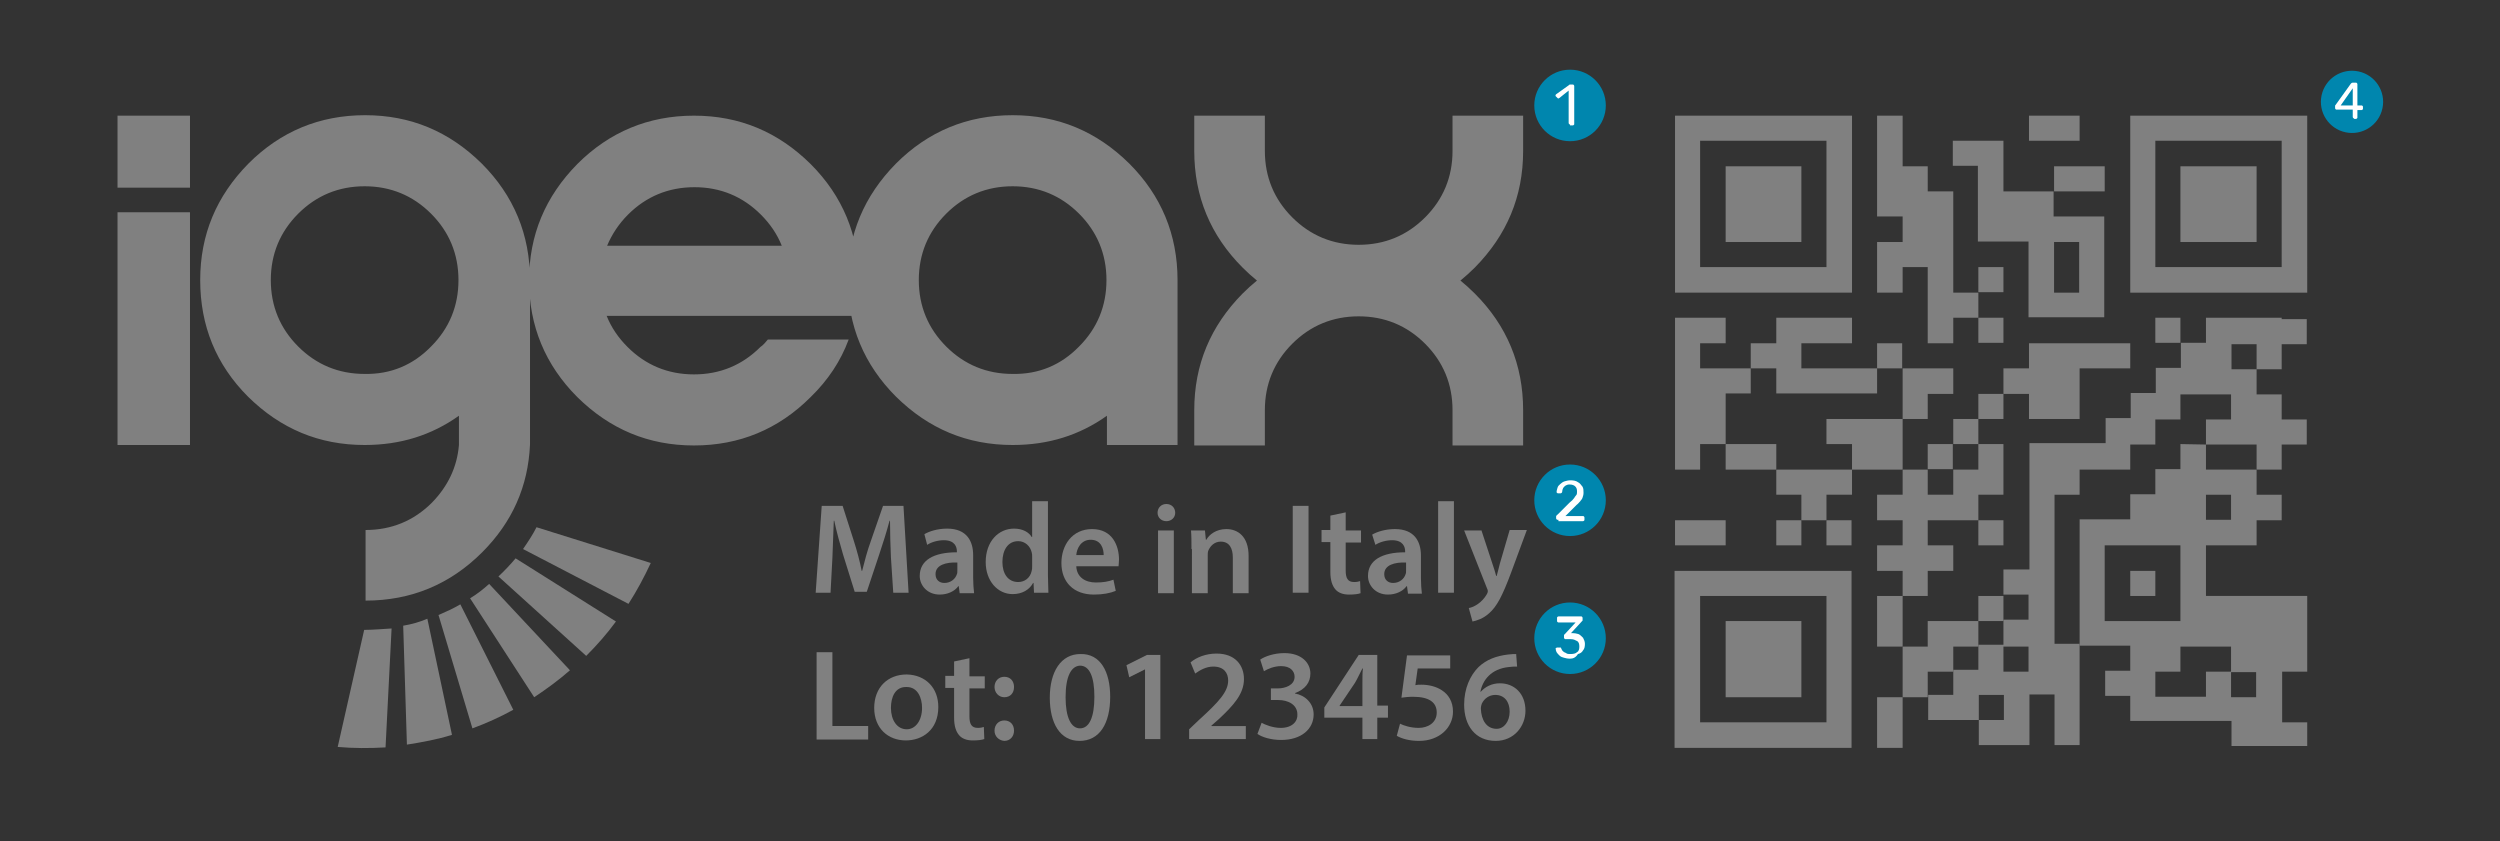 <?xml version="1.0" encoding="utf-8"?>
<!-- Generator: Adobe Illustrator 27.5.0, SVG Export Plug-In . SVG Version: 6.00 Build 0)  -->
<svg version="1.1" id="Livello_1" xmlns="http://www.w3.org/2000/svg" xmlns:xlink="http://www.w3.org/1999/xlink" x="0px" y="0px"
	 viewBox="0 0 538.2 181.1" style="enable-background:new 0 0 538.2 181.1;" xml:space="preserve">
<rect x="0" y="0" width="538.2" height="181.1" fill="#333333" stroke="none"/>
<style type="text/css">
	.st0{fill:#808080;}
	.st1{enable-background:new    ;}
	.st2{fill:#0086AE;}
	.st3{fill:#FFFFFF;}
</style>
<g>
	<path class="st0" d="M99.1,130.1l11.4,22.7c-2.9,1.6-5.8,2.9-8.8,4l-7.3-24.4C96,131.7,97.6,131,99.1,130.1z M78.4,135.6l-5.7,25.2
		c3.4,0.3,6.8,0.3,10.3,0.1l1.3-25.6C82.3,135.4,80.4,135.6,78.4,135.6z M86.8,134.7l0.8,25.6c3.2-0.5,6.5-1.1,9.7-2.1l-5.3-25
		C90.4,133.9,88.6,134.4,86.8,134.7z M101.2,128.8l13.8,21.3c2.7-1.8,5.3-3.7,7.7-5.8l-17.4-18.6
		C104.1,126.8,102.7,127.9,101.2,128.8z M112.6,118.2l22.7,11.8c1.8-2.8,3.4-5.8,4.8-8.8l-24.6-7.7
		C114.7,115.1,113.7,116.6,112.6,118.2z M107.3,124.1l18.9,17.1c2.3-2.3,4.5-4.8,6.4-7.4L111,120.2
		C109.9,121.5,108.7,122.8,107.3,124.1z"/>
	<path class="st0" d="M40.9,24.9v15.5H25.3V24.9H40.9z M40.9,45.7v50.1H25.3V45.7H40.9z M253.4,95.8h-15.1v-6.3
		c-5.9,4.2-12.6,6.3-20.3,6.3c-9.8,0-18.1-3.5-25.1-10.4c-6.9-6.9-10.4-15.3-10.4-25.1s3.5-18.1,10.4-25.1
		c6.9-6.9,15.3-10.4,25.1-10.4s18.1,3.5,25.1,10.4c6.9,6.9,10.4,15.3,10.4,25.1v35.5H253.4z M232.3,74.6c3.9-3.9,5.9-8.7,5.9-14.3
		s-2-10.4-5.9-14.3s-8.7-5.9-14.3-5.9s-10.4,2-14.3,5.9c-3.9,3.9-5.9,8.7-5.9,14.3s2,10.4,5.9,14.3s8.7,5.9,14.3,5.9
		C223.6,80.6,228.4,78.6,232.3,74.6z M98.8,95.8v-6.3c-5.9,4.2-12.6,6.3-20.3,6.3c-9.8,0-18.1-3.5-25.1-10.4
		c-6.9-6.9-10.3-15.3-10.3-25.1s3.5-18.1,10.4-25.1c6.9-6.9,15.3-10.4,25.1-10.4s18.1,3.5,25.1,10.4c6.9,6.9,10.4,15.3,10.4,25.1
		v35.4l0,0c-0.4,9-3.8,16.7-10.3,23.2c-6.9,6.9-15.3,10.4-25.1,10.4v-15.2c5.6,0,10.4-2,14.3-5.9C96.4,104.7,98.4,100.6,98.8,95.8
		 M92.8,74.6c3.9-3.9,5.9-8.7,5.9-14.3s-2-10.4-5.9-14.3s-8.7-5.9-14.3-5.9c-5.6,0-10.4,2-14.3,5.9s-5.9,8.7-5.9,14.3
		s2,10.4,5.9,14.3s8.7,5.9,14.3,5.9C84.1,80.6,88.9,78.6,92.8,74.6z M292.5,52.7c5.6,0,10.4-2,14.3-5.9s5.9-8.7,5.9-14.3v-7.6h15.2
		v7.6c0,9.8-3.5,18.1-10.4,25.1c-1,1-2,1.9-3.1,2.8c1,0.8,2.1,1.8,3.1,2.8c6.9,6.9,10.4,15.3,10.4,25.1v7.6h-15.2v-7.6
		c0-5.6-2-10.4-5.9-14.3s-8.7-5.9-14.3-5.9c-5.6,0-10.4,2-14.3,5.9s-5.9,8.7-5.9,14.3v7.6h-15.2v-7.6c0-9.8,3.5-18.1,10.4-25.1
		c1-1,2-1.9,3.1-2.8c-1-0.8-2.1-1.8-3.1-2.8c-6.9-6.9-10.4-15.3-10.4-25.1v-7.6h15.2v7.6c0,5.6,2,10.4,5.9,14.3
		S286.9,52.7,292.5,52.7z M165.3,73.1h17.4c-1.7,4.6-4.4,8.7-8.2,12.4c-6.9,6.9-15.3,10.4-25.1,10.4s-18.1-3.5-25.1-10.4
		c-6.9-6.9-10.4-15.3-10.4-25.1s3.5-18.1,10.4-25.1c6.9-6.9,15.3-10.4,25.1-10.4s18.1,3.5,25.1,10.4c6.9,6.9,10.4,15.3,10.4,25.1
		c0,2.6-0.3,5.2-0.8,7.6h-53.5c1,2.5,2.5,4.7,4.5,6.7c3.9,3.9,8.7,5.9,14.3,5.9s10.4-2,14.3-5.9C164.3,74.3,164.8,73.7,165.3,73.1z
		 M168.3,52.9c-1-2.5-2.5-4.7-4.5-6.7c-3.9-3.9-8.7-5.9-14.3-5.9s-10.4,2-14.3,5.9c-2,2-3.5,4.3-4.5,6.7H168.3z"/>
</g>
<g class="st1">
	<path class="st0" d="M175.8,140.4h3.4v15.9h7.7v2.9h-11.1V140.4z"/>
	<path class="st0" d="M202,152.2c0,5-3.5,7.2-7,7.2c-3.8,0-6.8-2.6-6.8-7c0-4.4,2.9-7.2,7-7.2C199.3,145.3,202,148.1,202,152.2z
		 M191.8,152.4c0,2.6,1.3,4.6,3.4,4.6c1.9,0,3.3-1.9,3.3-4.6c0-2.1-0.9-4.5-3.3-4.5C192.7,147.8,191.8,150.1,191.8,152.4z"/>
	<path class="st0" d="M208.7,141.7v3.9h3.3v2.6h-3.3v6c0,1.6,0.4,2.5,1.8,2.5c0.6,0,1-0.1,1.3-0.2l0.1,2.6c-0.5,0.2-1.4,0.3-2.5,0.3
		c-1.3,0-2.3-0.4-2.9-1.1c-0.7-0.8-1.1-2-1.1-3.8v-6.4h-1.9v-2.6h1.9v-3.1L208.7,141.7z"/>
	<path class="st0" d="M214.1,147.9c0-1.3,0.9-2.2,2.1-2.2c1.3,0,2.1,0.9,2.1,2.2c0,1.3-0.8,2.2-2.1,2.2
		C215,150.1,214.1,149.1,214.1,147.9z M214.1,157.3c0-1.3,0.9-2.2,2.1-2.2c1.3,0,2.1,0.9,2.1,2.2c0,1.2-0.8,2.2-2.1,2.2
		C215,159.4,214.1,158.5,214.1,157.3z"/>
	<path class="st0" d="M239,150c0,5.8-2.3,9.5-6.6,9.5c-4.2,0-6.4-3.8-6.4-9.3c0-5.6,2.4-9.4,6.6-9.4C236.9,140.7,239,144.6,239,150z
		 M229.4,150.1c0,4.4,1.2,6.7,3.1,6.7c2,0,3.1-2.4,3.1-6.8c0-4.2-1-6.7-3.1-6.7C230.6,143.4,229.4,145.6,229.4,150.1z"/>
	<path class="st0" d="M246.5,144.1L246.5,144.1l-3.4,1.7l-0.6-2.6l4.4-2.2h2.9v18.1h-3.3V144.1z"/>
	<path class="st0" d="M256,159.1V157l2.1-2c4.3-3.9,6.3-6.1,6.3-8.5c0-1.6-0.9-3-3.2-3c-1.6,0-2.9,0.8-3.9,1.5l-1-2.4
		c1.3-1.1,3.3-1.9,5.6-1.9c4,0,5.9,2.5,5.9,5.5c0,3.2-2.3,5.7-5.4,8.6l-1.6,1.4v0.1h7.4v2.8H256z"/>
	<path class="st0" d="M271.6,155.6c0.7,0.4,2.4,1.1,4.1,1.1c2.6,0,3.7-1.5,3.6-2.9c0-2.1-2-3.1-4.1-3.1h-1.6v-2.5h1.5
		c1.6,0,3.6-0.7,3.6-2.5c0-1.2-0.9-2.3-2.9-2.3c-1.5,0-2.9,0.6-3.7,1.1l-0.8-2.5c1-0.7,3-1.4,5.2-1.4c3.7,0,5.6,2.1,5.6,4.4
		c0,1.9-1.1,3.4-3.3,4.2v0.1c2.2,0.4,4,2.1,4,4.5c0,3.1-2.6,5.5-7,5.5c-2.2,0-4.1-0.6-5.1-1.3L271.6,155.6z"/>
	<path class="st0" d="M293.3,159.1v-4.6h-8.2v-2.2l7.4-11.3h4v10.9h2.3v2.6h-2.3v4.6H293.3z M293.3,151.9V147c0-1,0-2.1,0.1-3.1
		h-0.1c-0.6,1.1-1,2.1-1.6,3.1l-3.3,4.9l0,0.1H293.3z"/>
	<path class="st0" d="M312.2,143.9h-7l-0.5,3.6c0.4-0.1,0.8-0.1,1.3-0.1c1.6,0,3.2,0.4,4.4,1.2c1.4,0.9,2.4,2.4,2.4,4.6
		c0,3.4-2.9,6.3-7.3,6.3c-2.1,0-3.8-0.5-4.8-1.1l0.7-2.6c0.8,0.4,2.3,0.9,4,0.9c2,0,3.9-1.1,3.9-3.3c0-2.1-1.5-3.4-5.1-3.4
		c-1,0-1.8,0.1-2.5,0.2l1.2-9.1h9.3V143.9z"/>
	<path class="st0" d="M326.6,143.5c-0.5,0-1.1,0-1.8,0.1c-3.8,0.4-5.6,2.8-6.1,5.3h0.1c0.9-1,2.3-1.8,4.1-1.8c3.1,0,5.5,2.2,5.5,5.9
		c0,3.4-2.5,6.5-6.4,6.5c-4.4,0-6.8-3.3-6.8-7.8c0-3.5,1.3-6.3,3.1-8.1c1.7-1.6,3.8-2.4,6.4-2.7c0.8-0.1,1.3-0.1,1.7-0.1
		L326.6,143.5z M325,153.2c0-2.1-1.1-3.6-3.1-3.6c-1.3,0-2.4,0.8-2.9,1.9c-0.1,0.3-0.2,0.6-0.2,1.1c0.1,2.4,1.2,4.3,3.4,4.3
		C323.8,156.9,325,155.3,325,153.2z"/>
</g>
<g class="st1">
	<path class="st0" d="M191.8,120c-0.1-2.4-0.2-5.3-0.2-7.9h-0.1c-0.6,2.3-1.4,4.8-2.2,7.2l-2.7,8.1h-2.6l-2.5-8
		c-0.7-2.4-1.4-4.9-1.9-7.3h-0.1c-0.1,2.4-0.2,5.4-0.3,8l-0.4,7.5h-3.2l1.3-18.7h4.5l2.4,7.5c0.7,2.2,1.3,4.4,1.7,6.5h0.1
		c0.5-2,1.1-4.3,1.9-6.5l2.6-7.5h4.4l1.1,18.7h-3.3L191.8,120z"/>
	<path class="st0" d="M206.6,127.7l-0.2-1.5h-0.1c-0.8,1.1-2.3,1.8-4,1.8c-2.7,0-4.3-2-4.3-4c0-3.4,3-5.1,8-5.1v-0.2
		c0-0.9-0.4-2.4-2.8-2.4c-1.3,0-2.7,0.4-3.6,1L199,115c1-0.6,2.8-1.2,4.9-1.2c4.3,0,5.6,2.8,5.6,5.7v4.9c0,1.2,0.1,2.4,0.2,3.3
		H206.6z M206.1,121.1c-2.4-0.1-4.7,0.5-4.7,2.5c0,1.3,0.9,1.9,1.9,1.9c1.4,0,2.4-0.9,2.7-1.9c0.1-0.2,0.1-0.5,0.1-0.8V121.1z"/>
	<path class="st0" d="M225.6,107.9v15.9c0,1.4,0.1,2.9,0.1,3.8h-3.1l-0.1-2.1h-0.1c-0.8,1.5-2.4,2.4-4.4,2.4c-3.2,0-5.8-2.8-5.8-6.9
		c0-4.5,2.8-7.2,6.1-7.2c1.9,0,3.2,0.8,3.8,1.8h0.1v-7.7H225.6z M222.2,119.8c0-0.3,0-0.6-0.1-0.9c-0.3-1.3-1.4-2.4-2.9-2.4
		c-2.2,0-3.4,1.9-3.4,4.5c0,2.5,1.2,4.3,3.4,4.3c1.4,0,2.6-0.9,2.9-2.4c0.1-0.3,0.1-0.6,0.1-1V119.8z"/>
	<path class="st0" d="M231.7,121.9c0.1,2.4,2,3.5,4.2,3.5c1.6,0,2.7-0.2,3.8-0.6l0.5,2.4c-1.2,0.5-2.8,0.8-4.7,0.8
		c-4.4,0-7-2.7-7-6.8c0-3.8,2.3-7.3,6.6-7.3c4.4,0,5.8,3.6,5.8,6.6c0,0.6-0.1,1.1-0.1,1.4H231.7z M237.6,119.5
		c0-1.3-0.5-3.3-2.8-3.3c-2.1,0-3,1.9-3.1,3.3H237.6z"/>
	<path class="st0" d="M253,110.4c0,1-0.8,1.8-1.9,1.8c-1.1,0-1.9-0.8-1.9-1.8c0-1.1,0.8-1.9,1.9-1.9
		C252.2,108.5,253,109.3,253,110.4z M249.3,127.7v-13.5h3.4v13.5H249.3z"/>
	<path class="st0" d="M256.5,118.2c0-1.6,0-2.9-0.1-4h3l0.2,2h0.1c0.6-1.1,2.1-2.3,4.3-2.3c2.4,0,4.8,1.5,4.8,5.8v8h-3.4V120
		c0-1.9-0.7-3.4-2.6-3.4c-1.4,0-2.3,1-2.7,2c-0.1,0.3-0.1,0.7-0.1,1.1v8h-3.4V118.2z"/>
	<path class="st0" d="M281.7,108.9v18.7h-3.4v-18.7H281.7z"/>
	<path class="st0" d="M289.7,110.3v3.9h3.3v2.6h-3.3v6c0,1.6,0.4,2.5,1.8,2.5c0.6,0,1-0.1,1.3-0.2l0.1,2.6c-0.5,0.2-1.4,0.3-2.5,0.3
		c-1.3,0-2.3-0.4-2.9-1.1c-0.7-0.8-1.1-2-1.1-3.8v-6.4h-1.9v-2.6h1.9v-3.1L289.7,110.3z"/>
	<path class="st0" d="M303.1,127.7l-0.2-1.5h-0.1c-0.8,1.1-2.3,1.8-4,1.8c-2.7,0-4.3-2-4.3-4c0-3.4,3-5.1,8-5.1v-0.2
		c0-0.9-0.4-2.4-2.8-2.4c-1.3,0-2.7,0.4-3.6,1l-0.7-2.2c1-0.6,2.8-1.2,4.9-1.2c4.3,0,5.6,2.8,5.6,5.7v4.9c0,1.2,0.1,2.4,0.2,3.3
		H303.1z M302.7,121.1c-2.4-0.1-4.7,0.5-4.7,2.5c0,1.3,0.9,1.9,1.9,1.9c1.4,0,2.4-0.9,2.7-1.9c0.1-0.2,0.1-0.5,0.1-0.8V121.1z"/>
	<path class="st0" d="M309.6,107.9h3.4v19.7h-3.4V107.9z"/>
	<path class="st0" d="M318.9,114.1l2.4,7.3c0.3,0.8,0.6,1.9,0.8,2.6h0.1c0.2-0.8,0.5-1.8,0.7-2.7l2.1-7.2h3.7l-3.4,9.2
		c-1.9,5.1-3.1,7.3-4.7,8.7c-1.3,1.2-2.7,1.6-3.6,1.8l-0.8-2.9c0.6-0.1,1.3-0.4,2-0.9c0.6-0.4,1.4-1.2,1.9-2.1
		c0.1-0.2,0.2-0.4,0.2-0.6c0-0.1,0-0.3-0.2-0.7l-4.9-12.4H318.9z"/>
</g>
<g>
	<g id="Livello_1_00000034811161306357060720000016063956758720282278_">
		<g>
			<g>
				<polygon class="st0" points="376.9,133.7 371.5,133.7 371.5,139.2 371.5,144.6 371.5,150.1 376.9,150.1 382.4,150.1 
					387.8,150.1 387.8,144.6 387.8,139.2 387.8,133.7 382.4,133.7 				"/>
				<polygon class="st0" points="366,112 360.6,112 360.6,117.4 366,117.4 371.5,117.4 371.5,112 				"/>
				<path class="st0" d="M366,150.1v-21.8h27.2v27.2H366V150.1z M393.2,122.9h-32.7V161h38.1v-38.1H393.2z"/>
				<rect x="404.1" y="73.9" class="st0" width="5.4" height="5.4"/>
				<rect x="393.2" y="112" class="st0" width="5.4" height="5.4"/>
				<rect x="382.4" y="112" class="st0" width="5.4" height="5.4"/>
				<polygon class="st0" points="404.1,150.1 404.1,155.5 404.1,161 409.6,161 409.6,155.5 409.6,150.1 				"/>
				<rect x="425.9" y="57.5" class="st0" width="5.4" height="5.4"/>
				<polygon class="st0" points="436.8,24.9 436.8,30.3 442.2,30.3 447.7,30.3 447.7,24.9 				"/>
				<polygon class="st0" points="404.1,24.9 404.1,30.3 404.1,35.8 404.1,41.2 404.1,46.6 409.6,46.6 409.6,52.1 404.1,52.1 
					404.1,57.5 404.1,63 409.6,63 409.6,57.5 415,57.5 415,63 415,68.4 415,73.9 420.5,73.9 420.5,68.4 425.9,68.4 425.9,63 
					420.5,63 420.5,57.5 420.5,52.1 420.5,46.6 420.5,41.2 415,41.2 415,35.8 409.6,35.8 409.6,30.3 409.6,24.9 				"/>
				<path class="st0" d="M366,52.1V30.3h27.2v27.2H366V52.1z M360.6,24.9V63h38.1V24.9H360.6z"/>
				<rect x="425.9" y="68.4" class="st0" width="5.4" height="5.4"/>
				<polygon class="st0" points="409.6,90.2 415,90.2 415,84.8 420.5,84.8 420.5,79.3 415,79.3 409.6,79.3 409.6,84.8 				"/>
				<path class="st0" d="M431.3,41.2V30.3h-10.9v5.4h5.4V52h10.9v16.3H453V46.6h-10.9v-5.4C442.1,41.2,431.3,41.2,431.3,41.2z
					 M442.2,57.5v-5.4h5.4V63h-5.4V57.5z"/>
				<polygon class="st0" points="442.2,35.8 442.2,41.2 447.7,41.2 453.1,41.2 453.1,35.8 447.7,35.8 				"/>
				<polygon class="st0" points="382.4,52.1 387.8,52.1 387.8,46.6 387.8,41.2 387.8,35.8 382.4,35.8 376.9,35.8 371.5,35.8 
					371.5,41.2 371.5,46.6 371.5,52.1 376.9,52.1 				"/>
				<polygon class="st0" points="409.6,128.3 404.1,128.3 404.1,133.7 404.1,139.2 409.6,139.2 409.6,133.7 				"/>
				<polygon class="st0" points="420.5,144.6 420.5,139.2 425.9,139.2 425.9,133.7 420.5,133.7 415,133.7 415,139.2 409.6,139.2 
					409.6,144.6 409.6,150.1 415,150.1 415,144.6 				"/>
				<rect x="425.9" y="128.3" class="st0" width="5.4" height="5.4"/>
				<rect x="464" y="68.4" class="st0" width="5.4" height="5.4"/>
				<polygon class="st0" points="415,122.9 420.5,122.9 420.5,117.4 415,117.4 415,112 420.5,112 425.9,112 425.9,106.5 
					431.3,106.5 431.3,101.1 431.3,95.6 425.9,95.6 425.9,101.1 420.5,101.1 420.5,106.5 415,106.5 415,101.1 409.6,101.1 
					409.6,106.5 404.1,106.5 404.1,112 409.6,112 409.6,117.4 404.1,117.4 404.1,122.9 409.6,122.9 409.6,128.3 415,128.3 				"/>
				<rect x="458.6" y="122.9" class="st0" width="5.4" height="5.4"/>
				<path class="st0" d="M464,52.1V30.3h27.2v27.2H464V52.1z M458.6,24.9V63h38.1V24.9H458.6z"/>
				<polygon class="st0" points="474.9,35.8 469.4,35.8 469.4,41.2 469.4,46.6 469.4,52.1 474.9,52.1 480.3,52.1 485.8,52.1 
					485.8,46.6 485.8,41.2 485.8,35.8 480.3,35.8 				"/>
				<polygon class="st0" points="382.4,84.7 387.8,84.7 393.2,84.7 398.7,84.7 404.1,84.7 404.1,79.3 398.7,79.3 393.2,79.3 
					387.8,79.3 387.8,73.9 393.2,73.9 398.7,73.9 398.7,68.4 393.2,68.4 387.8,68.4 382.4,68.4 382.4,73.9 376.9,73.9 376.9,79.3 
					382.4,79.3 				"/>
				<path class="st0" d="M436.8,144.6h-5.5v-5.4h5.4v5.4H436.8z M491.2,68.4h-16.3v5.4h-5.4v5.4h-5.4v5.4h-5.4V90h-5.4v5.4h-16.4
					v27.2h-5.6v5.4h5.4v5.4h-5.4v5.4h-5.4v5.4h-5.4v5.4h-5.4v5.4H426v-5.4h5.4v5.4H426v5.4h10.9v-10.9h5.4v10.9h5.4v-21.8h-5.4
					v-32.1h5.4v-5.4h10.9v-5.4h5.4v-5.4h5.4v-5.4h10.9v5.4h-5.4v5.4h10.9v5.4h5.4v-5.4h5.4v-5.4h-5.4v-5.4h-5.4v-5.4h-5.4v-5.4h5.4
					v5.4h5.4v-5.4h5.4v-5.4h-5.4V68.4z"/>
				<path class="st0" d="M485.8,150.1h-5.5v-5.4h5.4v5.4H485.8z M464,144.6h5.4v-5.4h10.9v5.4h-5.4v5.4H464V144.6z M453.1,128.3
					v-10.9h16.3v16.3h-16.3V128.3z M474.9,106.5h5.4v5.4h-5.4V106.5z M469.4,95.6v5.4H464v5.4h-5.4v5.4h-10.9V139h10.9v5.4h-5.4v5.4
					h5.4v5.4h21.8v5.4h16.3v-5.1h-5.4v-10.9h5.4v-16.3h-21.8v-10.9h10.9V112h5.4v-5.5h-5.4v-5.4h-10.9v-5.4L469.4,95.6L469.4,95.6z"
					/>
				<polygon class="st0" points="376.9,95.6 371.5,95.6 371.5,101.1 376.9,101.1 382.4,101.1 382.4,95.6 				"/>
				<polygon class="st0" points="409.6,90.2 404.1,90.2 398.7,90.2 393.2,90.2 393.2,95.6 398.7,95.6 398.7,101.1 404.1,101.1 
					409.6,101.1 409.6,95.6 				"/>
				<rect x="415" y="95.6" class="st0" width="5.4" height="5.4"/>
				<polygon class="st0" points="366,68.4 360.6,68.4 360.6,101.1 366,101.1 366,95.6 371.5,95.6 371.5,90.2 371.5,84.7 376.9,84.7 
					376.9,79.3 371.5,79.3 366,79.3 366,73.9 371.5,73.9 371.5,68.4 				"/>
				<polygon class="st0" points="387.8,101.1 382.4,101.1 382.4,106.5 387.8,106.5 387.8,112 393.2,112 393.2,106.5 398.7,106.5 
					398.7,101.1 393.2,101.1 				"/>
				<polygon class="st0" points="436.8,90.2 442.2,90.2 447.7,90.2 447.7,84.8 447.7,79.3 453.1,79.3 458.6,79.3 458.6,73.9 
					453.1,73.9 447.7,73.9 442.2,73.9 436.8,73.9 436.8,79.3 431.3,79.3 431.3,84.8 436.8,84.8 				"/>
				<rect x="420.5" y="90.2" class="st0" width="5.4" height="5.4"/>
				<rect x="425.9" y="112" class="st0" width="5.4" height="5.4"/>
				<rect x="425.9" y="84.8" class="st0" width="5.4" height="5.4"/>
			</g>
		</g>
	</g>
</g>
<g>
	<circle class="st2" cx="338" cy="22.7" r="7.7"/>
	<g>
		<g>
			<path class="st3" d="M338,26.8c-0.1,0-0.1,0-0.2-0.1c0,0-0.1-0.1-0.1-0.2v-7l-2,1.6c-0.1,0-0.1,0.1-0.2,0.1c-0.1,0-0.1,0-0.2-0.1
				l-0.4-0.4c0-0.1-0.1-0.1,0-0.2c0-0.1,0-0.1,0.1-0.2l2.8-2l0.1-0.1h0.1h0.6c0.1,0,0.1,0,0.2,0.1c0,0,0.1,0.1,0.1,0.2v8.2
				c0,0.1,0,0.1-0.1,0.2c0,0-0.1,0.1-0.2,0.1H338V26.8z"/>
		</g>
	</g>
</g>
<g>
	<circle class="st2" cx="338" cy="107.7" r="7.7"/>
	<g>
		<g>
			<path class="st3" d="M335.3,111.9c-0.1,0-0.1,0-0.2-0.1c0,0-0.1-0.1-0.1-0.2v-0.4c0-0.1,0-0.1,0.1-0.2c0-0.1,0.1-0.2,0.2-0.2
				l2.6-2.6c0.5-0.4,0.7-0.6,1-1c0.2-0.4,0.4-0.5,0.5-0.7c0.1-0.2,0.1-0.5,0.1-0.7c0-0.5-0.1-0.8-0.4-1.1c-0.2-0.2-0.6-0.4-1.2-0.4
				c-0.4,0-0.6,0.1-0.8,0.2c-0.2,0.1-0.5,0.4-0.6,0.6s-0.2,0.5-0.2,0.8c0,0.1-0.1,0.2-0.1,0.2c-0.1,0-0.1,0.1-0.2,0.1h-0.6
				c-0.1,0-0.1,0-0.2-0.1c-0.1-0.1-0.1-0.1-0.1-0.1c0-0.4,0.1-0.6,0.2-1s0.4-0.6,0.6-0.8c0.2-0.2,0.6-0.5,1-0.6s0.7-0.2,1.2-0.2
				c0.6,0,1.2,0.1,1.6,0.4c0.4,0.2,0.7,0.6,1,1c0.2,0.4,0.2,0.8,0.2,1.3c0,0.4-0.1,0.7-0.2,1c-0.1,0.4-0.4,0.6-0.5,0.8
				c-0.2,0.2-0.5,0.6-0.8,0.8l-2.4,2.4h3.8c0.1,0,0.1,0,0.2,0.1c0,0,0.1,0.1,0.1,0.2v0.5c0,0.1,0,0.1-0.1,0.2c0,0-0.1,0.1-0.2,0.1
				h-5.3V111.9z"/>
		</g>
	</g>
</g>
<g>
	<circle class="st2" cx="338" cy="137.4" r="7.7"/>
	<g>
		<g>
			<path class="st3" d="M338,141.8c-0.5,0-1-0.1-1.3-0.2c-0.4-0.1-0.7-0.2-1-0.5c-0.2-0.2-0.5-0.5-0.6-0.7c-0.1-0.2-0.2-0.5-0.2-0.8
				c0-0.1,0-0.1,0.1-0.1c0,0,0.1-0.1,0.2-0.1h0.6c0.1,0,0.1,0,0.2,0c0,0,0.1,0.1,0.1,0.2c0.1,0.2,0.2,0.5,0.5,0.7
				c0.2,0.2,0.5,0.2,0.7,0.4c0.2,0.1,0.6,0.1,0.8,0.1c0.6,0,1.1-0.1,1.4-0.4c0.4-0.2,0.5-0.7,0.5-1.2c0-0.5-0.1-1-0.5-1.2
				c-0.4-0.2-0.7-0.4-1.3-0.4h-1.2c-0.1,0-0.1,0-0.2-0.1c0,0-0.1-0.1-0.1-0.2v-0.4c0-0.1,0-0.1,0-0.2c0,0,0-0.1,0.1-0.1l2.4-2.6
				h-3.7c-0.1,0-0.1,0-0.2-0.1c-0.1-0.1-0.1-0.1-0.1-0.2V133c0-0.1,0-0.1,0.1-0.2c0,0,0.1-0.1,0.2-0.1h4.9c0.1,0,0.1,0,0.2,0.1
				c0,0,0.1,0.1,0.1,0.2v0.5v0.1l-0.1,0.1l-2.4,2.6h0.2c0.6,0,1.1,0.1,1.4,0.2s0.7,0.5,1,0.8c0.2,0.4,0.4,0.8,0.4,1.3
				c0,0.6-0.1,1.1-0.4,1.4c-0.2,0.4-0.6,0.7-1.1,0.8C339.2,141.6,338.6,141.8,338,141.8z"/>
		</g>
	</g>
</g>
<g>
	<ellipse transform="matrix(0.208 -0.978 0.978 0.208 379.751 512.359)" class="st2" cx="506.1" cy="21.8" rx="6.7" ry="6.7"/>
	<g>
		<g>
			<path class="st3" d="M506.8,25.5c-0.1,0-0.1,0-0.2-0.1c0,0-0.1-0.1-0.1-0.2v-1.6H503c-0.1,0-0.1,0-0.2-0.1c0,0-0.1-0.1-0.1-0.2
				v-0.4v-0.1c0-0.1,0-0.1,0.1-0.2l3.3-4.6c0.1-0.1,0.2-0.2,0.4-0.2h0.7c0.1,0,0.1,0,0.2,0.1c0,0,0.1,0.1,0.1,0.2v4.6h0.9
				c0.1,0,0.1,0,0.2,0.1c0.1,0.1,0.1,0.1,0.1,0.2v0.4c0,0.1,0,0.1-0.1,0.2c0,0-0.1,0.1-0.2,0.1h-0.9v1.6c0,0.1,0,0.1-0.1,0.2
				c0,0-0.1,0.1-0.2,0.1h-0.4V25.5z M503.9,22.7h2.6V19L503.9,22.7z"/>
		</g>
	</g>
</g>
</svg>
